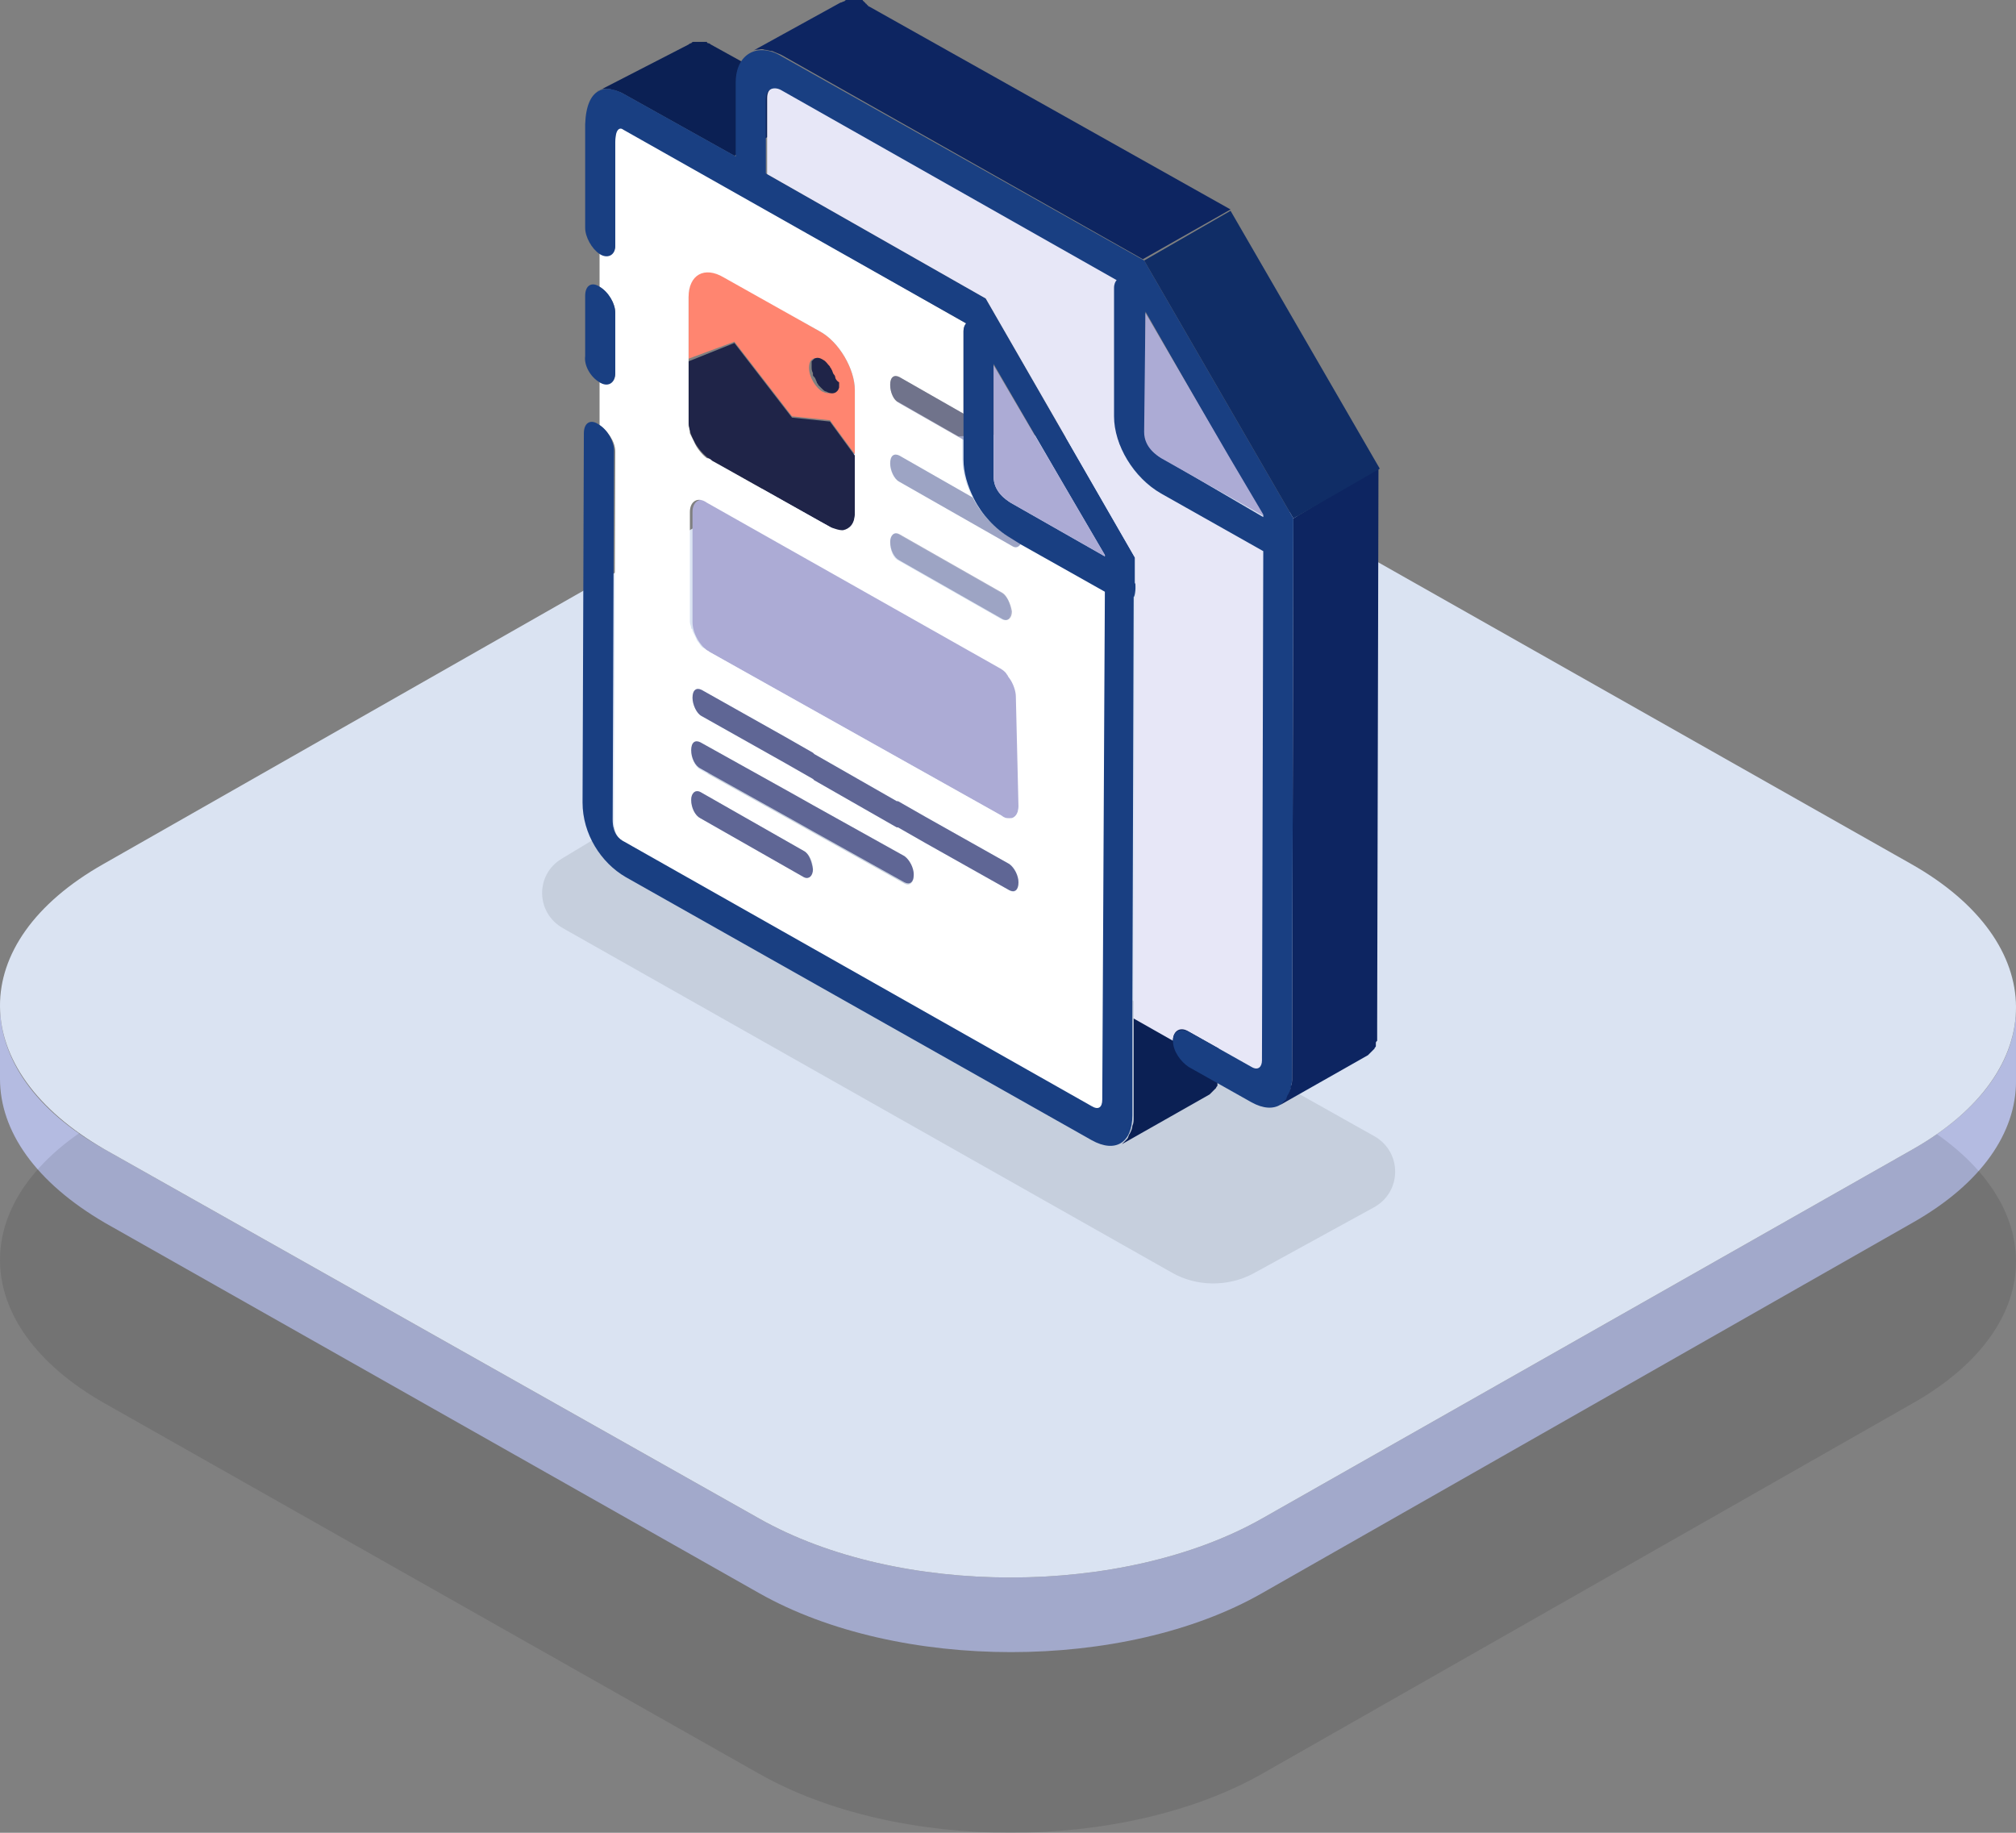 <?xml version="1.0" encoding="utf-8"?>
<!-- Generator: Adobe Illustrator 25.0.0, SVG Export Plug-In . SVG Version: 6.00 Build 0)  -->
<svg version="1.1" id="Objects" xmlns="http://www.w3.org/2000/svg" xmlns:xlink="http://www.w3.org/1999/xlink" x="0px" y="0px"
	 viewBox="0 0 154 140" style="enable-background:new 0 0 154 140;" xml:space="preserve">
<rect x="0" y="0" width="154" height="140" fill="#808080" stroke="none"/>
<style type="text/css">
	.st0{display:none;}
	.st1{display:inline;}
	.st2{fill:#081227;}
	.st3{fill:#0A1733;}
	.st4{display:inline;enable-background:new    ;}
	.st5{fill:#B4BBE1;}
	.st6{opacity:0.1;}
	.st7{fill:#DAE3F2;}
	.st8{opacity:0.1;fill:#111823;}
	.st9{fill:#FF8570;}
	.st10{fill:#1F2448;}
	.st11{fill:#ACABD5;}
	.st12{fill:#FFFFFF;}
	.st13{fill:#5F6695;}
	.st14{fill:#0B2054;}
	.st15{opacity:0.5;}
	.st16{fill:#193F82;}
	.st17{fill:#E7E7F7;}
	.st18{fill:#0D2561;}
	.st19{fill:#102D66;}
</style>
<g class="st0">
	<g class="st1">
		<g>
			<g>
				<path class="st2" d="M-376.2,459.3c1,1.9,1.5,4.4,1.5,7.6c0,3.2-0.5,6.3-1.4,9.3c-1,3-2.3,5.7-4.1,8.1c-1.8,2.4-3.9,4.3-6.5,5.8
					c-2.5,1.5-4.7,2-6.5,1.7c-1.8-0.3-3.2-1.4-4.2-3.3c-1-1.9-1.5-4.4-1.5-7.6c0-3.2,0.5-6.3,1.4-9.3c1-3,2.3-5.7,4.1-8.1
					c1.8-2.4,3.9-4.3,6.4-5.8c2.5-1.5,4.7-2,6.5-1.7C-378.6,456.3-377.2,457.4-376.2,459.3z M-381.7,479.1c1.3-2.7,1.9-5.8,1.9-9.2
					c0-3.4-0.7-5.8-2-7c-1.3-1.2-3-1.2-5,0c-2.1,1.2-3.8,3.2-5,5.9c-1.3,2.7-1.9,5.8-1.9,9.2c0,3.4,0.7,5.8,2,7c1.3,1.2,3,1.2,5,0
					C-384.7,483.7-383,481.8-381.7,479.1"/>
			</g>
			<g>
				<path class="st2" d="M-361.7,443.2c2.8-1.6,4.9-2,6.5-1.1c1.5,0.9,2.3,2.7,2.3,5.4c0,1.7-0.3,3.6-1,5.6c-0.7,2-1.6,4.1-2.7,6.3
					c-1.1,2.2-2.3,4.3-3.6,6.4c-1.3,2.1-2.5,4-3.8,5.9l11.8-6.8l0,4.7l-18.8,10.8l0-4.2c1.7-2.5,3.3-5,4.8-7.5c1.6-2.5,3-4.8,4.2-7
					c1.2-2.2,2.2-4.3,2.9-6.2c0.7-1.9,1.1-3.5,1.1-4.9c0-1.3-0.3-2.2-0.9-2.9c-0.6-0.6-1.6-0.5-3,0.3c-1.4,0.8-2.5,2-3.2,3.5
					c-0.7,1.5-1.1,3-1.1,4.5l-4.8,2.8c0-2.3,0.5-4.5,1.3-6.5c0.8-2,1.9-3.8,3.3-5.4C-365,445.4-363.4,444.2-361.7,443.2z"/>
			</g>
		</g>
	</g>
	<g class="st1">
		<g>
			<g>
				<path class="st2" d="M120.1,460.1c1,1.9,1.5,4.4,1.5,7.6c0,3.2-0.5,6.3-1.4,9.3c-1,3-2.3,5.7-4.1,8.1c-1.8,2.4-3.9,4.3-6.5,5.8
					c-2.5,1.5-4.7,2-6.5,1.7c-1.8-0.3-3.2-1.4-4.2-3.3c-1-1.9-1.5-4.4-1.5-7.6c0-3.2,0.5-6.3,1.4-9.3c1-3,2.3-5.7,4.1-8.1
					c1.8-2.4,3.9-4.3,6.5-5.8c2.5-1.5,4.7-2,6.5-1.7C117.7,457.1,119.1,458.2,120.1,460.1z M114.5,479.9c1.3-2.7,1.9-5.8,1.9-9.2
					c0-3.4-0.7-5.8-2-7c-1.3-1.2-3-1.2-5-0.1c-2.1,1.2-3.8,3.2-5,5.9c-1.3,2.7-1.9,5.8-1.9,9.2c0,3.4,0.7,5.8,1.9,7
					c1.3,1.2,3,1.2,5.1,0C111.6,484.6,113.3,482.6,114.5,479.9"/>
			</g>
			<g>
				<path class="st2" d="M143.4,460l3.6-2.1l0,5l-3.6,2.1l0,5.8l-5,2.9l0-5.8l-13.4,7.8l0-4.6l12.7-28.3l5.6-3.3L143.4,460z
					 M138.7,462.7l0-14.2l-8.4,19.1L138.7,462.7"/>
			</g>
		</g>
	</g>
	<g class="st1">
		<g>
			<g>
				<path class="st2" d="M-133.8,337c1,1.9,1.5,4.4,1.5,7.6c0,3.2-0.5,6.3-1.4,9.3c-1,3-2.3,5.7-4.1,8.1c-1.8,2.4-3.9,4.3-6.5,5.8
					c-2.5,1.5-4.7,2-6.5,1.7c-1.8-0.3-3.2-1.4-4.2-3.3c-1-1.9-1.5-4.4-1.5-7.6c0-3.2,0.5-6.3,1.4-9.3c1-3,2.3-5.7,4.1-8.1
					c1.8-2.4,3.9-4.3,6.5-5.8c2.5-1.5,4.7-2,6.5-1.7C-136.2,334-134.8,335.1-133.8,337z M-139.4,356.8c1.3-2.7,1.9-5.8,1.9-9.2
					c0-3.4-0.7-5.8-2-7c-1.3-1.2-3-1.2-5,0c-2.1,1.2-3.8,3.2-5,5.9c-1.3,2.7-1.9,5.8-1.9,9.2c0,3.4,0.7,5.8,2,7s3,1.2,5,0
					C-142.3,361.5-140.7,359.5-139.4,356.8"/>
			</g>
			<g>
				<path class="st2" d="M-119.1,320.8c1.9-1.1,3.4-1.6,4.7-1.6c1.3,0,2.3,0.5,2.9,1.3c0.7,0.9,1,2.1,1,3.6c0,1.8-0.4,3.5-1.3,5.2
					c-0.8,1.7-1.9,3.1-3.1,4.2c1.5-0.5,2.8-0.4,3.7,0.4c1,0.8,1.5,2.2,1.5,4.3c0,1.7-0.4,3.5-1.1,5.4s-1.8,3.6-3.2,5.3
					c-1.4,1.7-3.1,3.1-5.1,4.3c-1.8,1-3.4,1.6-4.9,1.7c-1.5,0.1-2.6-0.3-3.5-1.4c-0.9-1-1.4-2.7-1.4-4.9l4.9-2.8
					c0,1.5,0.5,2.5,1.3,3.1c0.8,0.5,2,0.4,3.6-0.5c1.4-0.8,2.6-1.9,3.3-3.3c0.8-1.4,1.2-2.8,1.2-4.2c0-1.6-0.5-2.6-1.5-2.8
					c-1-0.3-2.3,0.1-4,1l-2,1.2l0-4.7l2.1-1.2c1.3-0.8,2.4-1.8,3.3-3c0.9-1.2,1.3-2.5,1.3-3.9c0-1.2-0.3-1.9-1-2.2
					c-0.7-0.3-1.6-0.1-2.7,0.5c-1.3,0.7-2.3,1.7-3,3c-0.7,1.3-1.1,2.6-1.2,3.9l-4.9,2.8c0.1-3,1-5.7,2.6-8.4
					C-123.9,324.4-121.7,322.3-119.1,320.8z"/>
			</g>
		</g>
	</g>
	<g class="st1">
		<g>
			<g>
				<path class="st2" d="M364.6,337.4c1,1.9,1.5,4.4,1.5,7.6c0,3.2-0.5,6.3-1.4,9.3c-1,3-2.3,5.7-4.1,8.1c-1.8,2.4-3.9,4.3-6.5,5.8
					c-2.5,1.5-4.7,2-6.5,1.7c-1.8-0.3-3.2-1.4-4.2-3.3c-1-1.9-1.5-4.4-1.5-7.6c0-3.2,0.5-6.3,1.4-9.3c1-3,2.3-5.7,4.1-8.1
					c1.8-2.4,3.9-4.3,6.5-5.8c2.5-1.5,4.7-2,6.5-1.7C362.3,334.4,363.7,335.5,364.6,337.4z M359.1,357.1c1.3-2.7,1.9-5.8,1.9-9.2
					c0-3.4-0.7-5.8-2-7c-1.3-1.2-3-1.2-5,0c-2.1,1.2-3.8,3.2-5,5.9c-1.3,2.7-1.9,5.8-1.9,9.2c0,3.4,0.7,5.8,2,7c1.3,1.2,3,1.2,5,0
					C356.1,361.8,357.8,359.9,359.1,357.1"/>
			</g>
			<g>
				<path class="st2" d="M388.1,316.6l0,5l-11.4,6.6l-1.2,8c0.6-1,1.3-2.1,2.3-3.1c1-1,2.1-1.9,3.3-2.6c1.9-1.1,3.6-1.6,4.9-1.3
					s2.3,1,3,2.2c0.7,1.2,1,2.8,1,4.7c0,2.2-0.4,4.4-1.2,6.5c-0.8,2.2-2,4.2-3.4,6c-1.5,1.8-3.2,3.3-5.1,4.4c-2,1.2-3.7,1.7-5.2,1.8
					c-1.4,0-2.6-0.4-3.4-1.4c-0.8-0.9-1.3-2.3-1.4-4l4.9-2.8c0.2,1.1,0.8,1.9,1.7,2.2c0.9,0.3,2,0.1,3.4-0.7
					c1.4-0.8,2.6-2.1,3.6-3.9c0.9-1.8,1.4-3.5,1.4-5.4c0-1.9-0.5-3.1-1.4-3.7c-0.9-0.6-2.1-0.4-3.5,0.4c-1.2,0.7-2.2,1.6-3,2.7
					c-0.9,1.1-1.5,2.3-1.8,3.5l-4.8,2.8l2.3-19.2L388.1,316.6z"/>
			</g>
		</g>
	</g>
	<g class="st1">
		<g>
			<g>
				<path class="st2" d="M-631.6,334.1c1,1.9,1.5,4.4,1.5,7.6c0,3.2-0.5,6.3-1.4,9.3c-1,3-2.3,5.7-4.1,8.1c-1.8,2.4-3.9,4.3-6.5,5.8
					c-2.5,1.5-4.7,2-6.5,1.7c-1.8-0.3-3.2-1.4-4.2-3.3c-1-1.9-1.5-4.4-1.5-7.6c0-3.2,0.5-6.3,1.4-9.3c1-3,2.3-5.7,4.1-8.1
					c1.8-2.4,3.9-4.3,6.5-5.8c2.5-1.5,4.7-2,6.5-1.7C-634,331.1-632.6,332.2-631.6,334.1z M-637.1,353.9c1.3-2.7,1.9-5.8,1.9-9.2
					c0-3.4-0.7-5.8-2-7c-1.3-1.2-3-1.2-5-0.1c-2.1,1.2-3.8,3.2-5,5.9c-1.3,2.7-1.9,5.8-1.9,9.2c0,3.4,0.7,5.8,1.9,7
					c1.3,1.2,3,1.2,5.1,0C-640.1,358.5-638.4,356.6-637.1,353.9"/>
			</g>
			<g>
				<polygon class="st2" points="-617.6,318.8 -617.5,350.1 -622.7,353.1 -622.8,328.3 -627.3,332.1 -627.3,327.7 -620.7,320.6 				
					"/>
			</g>
		</g>
	</g>
</g>
<g class="st0">
	<g class="st1">
		<path class="st3" d="M-572.9,385.1c0.3,0.2,0.5,0.4,0.5,0.7l0,7.3c0,0.6-0.8,1-1.8,1l-12.7,0c-0.5,0-0.9-0.1-1.3-0.3
			s-0.5-0.4-0.5-0.7c0-0.6,0.8-1,1.8-1l8.3,0l-13-7.5c-0.7-0.4-0.7-1.1,0-1.5c0.7-0.4,1.8-0.4,2.5,0l13,7.5l0-4.8c0-0.6,0.8-1,1.8-1
			C-573.7,384.8-573.2,384.9-572.9,385.1z"/>
	</g>
	<g class="st1">
		<path class="st3" d="M-536.4,394.5c1.7,1.1,1.7,2.8-0.1,3.8l-30.3,17.6c-1.4,0.8-3.6,1-5.5,0.5l-13.6-3.9
			c-0.5-0.1-0.9-0.3-1.2-0.5c-1.9-1.1-1.9-2.8,0-3.9l1.7-1l-5.5-3.2c-2.6-1.5-2.6-3.9,0-5.4l2.5-1.5c0.7-0.4,1.8-0.4,2.5,0
			c0.7,0.4,0.7,1.1,0,1.5l-2.5,1.5c-1.2,0.7-1.2,1.8,0,2.4l5.5,3.2l26.1-15.2c1.4-0.8,3.6-1.1,5.5-0.5l4.1,1.2l-10.9-6.3
			c-1.2-0.7-3.1-0.7-4.2,0l-2.5,1.5c-0.7,0.4-1.8,0.4-2.5,0c-0.7-0.4-0.7-1.1,0-1.5l2.5-1.5c2.6-1.5,6.7-1.5,9.3,0l19.1,11
			C-536.5,394.5-536.4,394.5-536.4,394.5z M-569.4,414.5l30.3-17.6c0.5-0.3,0.5-0.7,0-1c-0.1-0.1-0.2-0.1-0.3-0.1l-13.5-3.9
			c-0.4-0.1-1-0.1-1.4,0.1l-30.3,17.6c-0.5,0.3-0.4,0.7,0.1,1c0.1,0,0.2,0.1,0.3,0.1l13.5,3.9C-570.3,414.8-569.7,414.7-569.4,414.5
			"/>
	</g>
</g>
<g class="st0">
	<g class="st4">
		<g>
			<path class="st3" d="M-302.4,514.6c1.3,0.7,1.3,2,0,2.7c-1.3,0.7-3.4,0.7-4.7,0s-1.3-2,0-2.7
				C-305.8,513.8-303.7,513.8-302.4,514.6z"/>
		</g>
		<g>
			<path class="st3" d="M-294.2,509.8c10.7,6.2,10.8,16.2,0.1,22.4c-10.6,6.2-28,6.2-38.7,0c-10.7-6.2-10.8-16.2-0.1-22.4
				C-322.3,503.6-304.9,503.6-294.2,509.8z M-329.3,530.2c8.8,5.1,23,5.1,31.7,0c8.7-5.1,8.7-13.3-0.1-18.4c-8.8-5.1-23-5.1-31.7,0
				C-338.1,516.9-338,525.1-329.3,530.2"/>
		</g>
	</g>
	<g class="st1">
		<path class="st3" d="M-310.6,519.3c1,0.6,1,1.5,0,2l-10.5,6.1c-1,0.6-2.5,0.6-3.5,0c-1-0.6-1-1.5,0-2l10.5-6.1
			C-313.1,518.8-311.5,518.8-310.6,519.3z"/>
	</g>
</g>
<g class="st0">
	<g class="st1">
		<path class="st3" d="M-45.2,391.6c1.1,0.6,1.1,1.6,0,2.2c-1,0.6-2.7,0.6-3.8,0l-21.7-12.5l-27.2,15.8l27.4,15.8l14-8.1
			c1-0.6,2.7-0.6,3.8,0c1,0.6,1.1,1.6,0,2.2l-15.9,9.2c-1,0.6-2.7,0.6-3.8,0l-31.2-18c-1-0.6-1.1-1.6,0-2.2l31-18
			c1-0.6,2.7-0.6,3.8,0L-45.2,391.6z"/>
	</g>
	<g class="st1">
		<path class="st3" d="M-37.3,399c0.5,0.3,0.8,0.7,0.8,1.1c0,0.9-1.2,1.6-2.7,1.6l-36.7,0c-0.7,0-1.4-0.2-1.9-0.5
			c-0.5-0.3-0.8-0.7-0.8-1.1l-0.1-10.6c0-0.9,1.2-1.6,2.7-1.6c0.7,0,1.4,0.2,1.9,0.5c0.5,0.3,0.8,0.7,0.8,1.1l0.1,9.1l34,0
			C-38.5,398.6-37.8,398.7-37.3,399z"/>
	</g>
</g>
<g class="st0">
	<g class="st1">
		<path class="st3" d="M196.5,513.9c7.5,4.4,7.5,11.4,0.1,15.7c-7.4,4.3-19.6,4.3-27,0c-7.5-4.4-7.5-11.4-0.1-15.7
			C176.9,509.6,189,509.6,196.5,513.9z M183.7,530.7c5.2,0,11.1-2,13.6-5.5c2.3-3.3,1-7.2-3.3-9.7c-0.3-0.1-0.5-0.3-0.8-0.4
			c-5.2-2.6-12.4-2.9-18.2-0.9c-4.9,1.7-7.5,5-7.3,7.3c2.9-0.9,5.8-1.1,9-0.6c0.2-3.3,5-4.9,8.7-4.7c1.9,0.1,3.7,0.6,5,1.4
			c1.3,0.8,2.2,1.8,2.4,2.9c0.3,2.1-2.2,4.9-8.1,5.1C185.6,527.3,185.2,529,183.7,530.7 M178.3,530.3c1.4,0.3,1,0.4,1.9-0.4
			c2.1-1.9,1.6-4.3-1.1-5.8c-0.1-0.1-0.2-0.1-0.3-0.2c-2.8-1.5-7.2-1.5-10.3-0.2c-0.3,0.1-0.3,0.2-0.3,0.4c0.7,1.5,2.1,2.8,3.9,3.9
			C173.9,529.1,175.9,529.9,178.3,530.3 M181.7,519c-1.7,1-1.7,2.6,0,3.5c1.7,1,4.4,1,6.1,0c1.7-1,1.7-2.6,0-3.5
			C186.1,518,183.4,518,181.7,519"/>
	</g>
	<g class="st1">
		<path class="st3" d="M208.8,531.1c0.9,0.5,0.9,1.1,0,1.7c-2.2,1.3-4.5,2.6-6.7,3.9c-0.9,0.5-2,0.5-2.9,0c-0.6-0.3-1.2-0.7-1.7-1
			c-2.6,0.6-5,1.2-7.6,1.8c0,0.4,0,0.9,0,1.3c0,0.8-0.7,1.2-2.1,1.2c-3.1,0-6.3,0-9.4,0c-0.7,0-1.2-0.1-1.5-0.3
			c-0.4-0.2-0.5-0.5-0.5-0.9c0-0.4,0-0.8,0-1.3c0-0.1-0.1-0.2-0.2-0.2c-2.6-0.4-5-1-7.3-1.8c-0.5,0.3-1.1,0.6-1.5,0.9
			c-0.7,0.5-1.6,0.7-2.7,0.5c-2.6-1.5-5.1-3-7.7-4.5c-0.4-0.6-0.1-1.1,0.8-1.6c0.5-0.3,1-0.6,1.4-0.8c-1.1-1.5-2.1-2.9-3.2-4.4
			c-0.8,0-1.7,0-2.5,0c-0.6,0-1.1-0.1-1.4-0.3c-0.3-0.2-0.5-0.5-0.5-0.8c0-1.9,0-3.7,0-5.6c0-0.7,0.7-1.1,2-1.1c0.9,0,1.8,0,2.5,0
			c1.1-1.5,2.1-2.9,3.1-4.4c-0.2-0.1-0.5-0.3-0.8-0.5c-0.2-0.1-0.4-0.2-0.6-0.3c-0.1,0-0.2-0.1-0.2-0.1c-0.7-0.4-0.9-0.9-0.6-1.5
			c2.6-1.5,5.1-3,7.7-4.4c1-0.2,1.8-0.1,2.5,0.3c0.1,0,0.1,0.1,0.2,0.1c0.2,0.1,0.4,0.2,0.6,0.3c0.3,0.2,0.6,0.4,1,0.5
			c0.4-0.1,0.7-0.2,1.1-0.3c1.9-0.6,3.8-1,5.9-1.4c0.4-0.1,0.6-0.1,0.5-0.4c0-0.4,0-0.9,0-1.3c0-0.6,0.8-1.1,1.9-1.1
			c3.3,0,6.5,0,9.8,0c0.6,0,1,0.1,1.4,0.3c0.3,0.2,0.5,0.5,0.5,0.8c0,0.5,0,1,0,1.5c2.6,0.6,5.1,1.2,7.7,1.8c0.5-0.3,1.1-0.6,1.7-1
			c1-0.6,2-0.6,3,0c1.1,0.6,2.2,1.3,3.3,1.9c1.1,0.6,2.2,1.3,3.3,1.9c1,0.6,1,1.2,0,1.7c-0.6,0.3-1.2,0.7-1.7,1
			c1.1,1.5,2.1,2.9,3.2,4.4c0.7,0,1.5,0,2.4,0c0.7,0,1.2,0.1,1.5,0.3c0.3,0.2,0.5,0.5,0.5,0.9c0,1.8,0,3.7,0,5.5
			c0,0.8-0.7,1.2-2,1.2c-0.9,0-1.7,0-2.4,0c-1.1,1.5-2.1,2.9-3.1,4.4c0.3,0.2,0.7,0.4,1.1,0.6C208.4,530.9,208.6,531,208.8,531.1z
			 M200.6,534.5c1.5-0.9,2.9-1.7,4.3-2.5c-0.6-0.4-1.1-0.7-1.5-1c-0.8-0.5-0.9-1-0.3-1.5c1.8-1.5,2.9-3.2,3.6-5
			c0.2-0.7,0.9-0.9,2-0.9c0.7,0,1.5,0,2.1,0c0-1.2,0-2.4,0-3.6c-0.5,0-1.1,0-1.7,0c-0.9,0-1.5-0.1-1.9-0.3c-0.3-0.2-0.5-0.5-0.6-0.9
			c-0.6-1.7-1.8-3.2-3.4-4.7c-0.8-0.7-0.7-1.1,0.3-1.7c0.5-0.3,1-0.6,1.4-0.8c-1.5-0.9-2.9-1.7-4.4-2.5c-0.5,0.3-1,0.6-1.5,0.9
			c-0.9,0.5-1.7,0.6-2.8,0.2c-2.6-1-5.4-1.7-8.4-2c-0.6-0.1-1-0.2-1.2-0.3c-0.4-0.2-0.5-0.5-0.5-0.9c0-0.4,0-0.8,0-1.1
			c-2.1,0-4.2,0-6.2,0c0,0.4,0,0.8,0,1.2c0,0.7-0.5,1.1-1.7,1.2c-3.1,0.4-5.9,1.1-8.5,2.1c-0.9,0.4-1.8,0.3-2.6-0.2
			c-0.2-0.1-0.4-0.2-0.6-0.3c-0.3-0.2-0.6-0.4-1-0.6c-1.5,0.9-2.9,1.7-4.4,2.5c0.3,0.2,0.7,0.4,1,0.6c0.2,0.1,0.4,0.2,0.6,0.3
			c0.8,0.4,0.9,0.9,0.3,1.5c-1.8,1.5-2.9,3.2-3.6,5c-0.2,0.6-0.9,0.9-2,0.9c-0.7,0-1.5,0-2.1,0c0,1.2,0,2.4,0,3.6c0.6,0,1.3,0,2,0
			c0.7,0,1.2,0.1,1.6,0.3c0.3,0.2,0.5,0.4,0.6,0.7c0.6,1.8,1.8,3.4,3.6,4.9c0.7,0.6,0.6,1.1-0.3,1.6c-0.5,0.3-1,0.6-1.5,0.9
			c1.5,0.9,2.9,1.7,4.4,2.5c0.6-0.3,1.1-0.6,1.6-0.9c0.8-0.4,1.6-0.5,2.5-0.2c2.7,1,5.5,1.7,8.7,2.1c0.5,0.1,0.9,0.2,1.1,0.3
			c0.3,0.2,0.5,0.5,0.5,0.9c0,0.4,0,0.9,0,1.2c2.1,0,4.1,0,6.2,0c0-0.3,0-0.7,0-1.1c0-0.8,0.4-1.2,1.9-1.3c3-0.4,5.8-1,8.3-2
			c1-0.4,1.9-0.3,2.8,0.2c0.2,0.1,0.3,0.2,0.5,0.3C200,534.1,200.3,534.3,200.6,534.5 M197.4,535.7
			C197.4,535.7,197.4,535.7,197.4,535.7C197.4,535.7,197.4,535.7,197.4,535.7"/>
	</g>
</g>
<g class="st0">
	<g class="st1">
		<path class="st3" d="M456.3,398.6c0.9,0.5,1.2,1,0.8,1.7c-3.6,2.1-7.3,4.2-10.9,6.3c-0.7,0.2-1.4,0.3-2.1,0
			c-0.1-0.1-0.3-0.1-0.4-0.2c-0.7-0.4-0.8-1.1,0-1.6c0.5-0.3,1.1-0.6,1.6-0.9c1.6-0.9,3.2-1.9,4.9-2.8c0.1-0.1,0.2-0.1,0.4-0.3
			c-0.3,0-0.5,0-0.7,0c-5.7,0-11.4,0-17,0c-0.8,0-1.4-0.1-1.8-0.3c-0.4-0.2-0.6-0.6-0.6-1c0-1.1,0-2.2,0-3.3c-0.2,0-0.4,0.1-0.6,0.1
			c-7.2,0-14.4,0-21.6,0c-0.6,0-1.2,0-1.6-0.3c-0.6-0.4-0.8-0.7-0.6-1.2c0.2-0.5,0.8-0.7,1.6-0.8c0.2,0,0.4,0,0.6,0
			c7.9,0,15.8,0,23.8,0c0.8,0,1.4,0.1,1.8,0.3c0.4,0.2,0.6,0.6,0.6,1c0,1.1,0,2.2,0,3.3c5.4,0,10.8,0,16.1-0.1
			c-0.1,0-0.2-0.1-0.3-0.2c-1.2-0.7-2.5-1.4-3.8-2.2c-0.9-0.5-1.9-1.1-2.8-1.6c-1-0.6-0.7-1.6,0.6-1.9c0.9-0.2,1.6,0,2.3,0.3
			c0.6,0.3,1.1,0.6,1.7,1c0.7,0.4,1.5,0.8,2.2,1.3c1.1,0.7,2.3,1.3,3.4,2C454.6,397.6,455.5,398.1,456.3,398.6z"/>
	</g>
	<g class="st1">
		<path class="st3" d="M426.8,377.3c0.6,0.8,0.5,1.1-0.6,1.7c-9.3,5.4-18.6,10.8-28,16.3c-0.2,0.1-0.3,0.2-0.5,0.3
			c0.2,0.1,0.3,0.2,0.5,0.3c10.5,6.1,21,12.1,31.5,18.2c0.2,0.1,0.5,0.3,0.6,0.4c0.5,0.5,0.3,1-0.4,1.4c-0.7,0.3-1.6,0.4-2.4,0.1
			c-0.2-0.1-0.4-0.2-0.6-0.3c-11-6.4-22.1-12.7-33.1-19.1c-1.2-0.7-1.2-1.3,0-1.9c9.9-5.7,19.7-11.5,29.6-17.2
			c1.1-0.6,1.6-0.7,3-0.3C426.6,377.2,426.7,377.3,426.8,377.3z"/>
	</g>
</g>
<g>
	<path class="st5" d="M146.1,87.8L96.4,116c-10.6,6-27.8,6-38.4,0L8,87.8c-5.4-3-8-7-8-11l0,5.6c0,4,2.7,7.9,8,11l50,28.3
		c10.6,6,27.9,6,38.4,0l49.7-28.3c5.3-3,7.9-6.9,7.9-10.8l0-5.6C154,80.9,151.4,84.8,146.1,87.8z"/>
	<path class="st6" d="M146,85.4c10.6,6,10.7,15.8,0.1,21.8l-49.7,28.3c-10.6,6-27.8,6-38.4,0L8,107.2c-10.6-6-10.7-15.8-0.1-21.8
		l49.7-28.3c10.6-6,27.8-6,38.4,0L146,85.4z"/>
	<path class="st7" d="M146,66c10.6,6,10.7,15.8,0.1,21.8L96.4,116c-10.6,6-27.8,6-38.4,0L8,87.8C-2.6,81.7-2.7,72,7.9,66l49.7-28.3
		c10.6-6,27.8-6,38.4,0L146,66z"/>
	<g>
		<path class="st8" d="M95.7,97.3l9.3-5.1c2.1-1.2,2.1-4.2,0-5.4L56.2,59.4c-1-0.6-2.2-0.5-3.2,0.1l-10.1,6.1c-2,1.2-2,4.1,0.1,5.3
			l46.5,26.3C91.4,98.3,93.8,98.3,95.7,97.3z"/>
		<g>
			<g>
				<g>
					<path class="st9" d="M62.6,25.3c1.5,0.8,2.7,2.9,2.7,4.5l0,4.9l-1.9-2.6l-2.9-0.3l-4.4-5.7l-3.5,1.3l0-4.8
						c0-1.7,1.2-2.4,2.7-1.5L62.6,25.3z M62.8,29.9c0.6,0.3,1,0.1,1-0.6c0-0.7-0.5-1.4-1-1.8c-0.6-0.3-1-0.1-1,0.6
						C61.8,28.8,62.3,29.6,62.8,29.9"/>
				</g>
				<g>
					<path class="st10" d="M56.1,26.2l4.4,5.7l2.9,0.3l1.9,2.6l0,4.5c0,1.1-0.8,1.6-1.8,1l-0.9-0.5l-7.3-4.1l-0.9-0.5
						c-1-0.6-1.8-1.9-1.8-3l0-1l0-3.6L56.1,26.2z"/>
				</g>
				<g>
					<path class="st10" d="M63.8,28.8C63.8,28.8,63.8,28.8,63.8,28.8c0-0.1-0.1-0.2-0.1-0.2c-0.1-0.1-0.1-0.3-0.2-0.4
						c0-0.1-0.1-0.1-0.1-0.2c-0.2-0.2-0.3-0.4-0.5-0.5c-0.3-0.2-0.5-0.2-0.7-0.1c0,0-0.1,0.1-0.1,0.1c0,0-0.1,0.1-0.1,0.1
						c0,0,0,0.1,0,0.1c0,0.1,0,0.2,0,0.3c0,0.2,0,0.3,0.1,0.5c0,0,0,0,0,0.1c0,0.1,0,0.1,0.1,0.2c0.1,0.1,0.1,0.2,0.2,0.4
						c0,0.1,0.1,0.1,0.1,0.2c0.1,0.1,0.2,0.2,0.3,0.3c0,0,0,0,0,0c0.1,0.1,0.2,0.2,0.3,0.2c0.5,0.3,0.9,0.1,1-0.3c0-0.1,0-0.2,0-0.3
						c0,0,0-0.1,0-0.1C63.9,29.1,63.8,28.9,63.8,28.8z"/>
				</g>
			</g>
			<g>
				<path class="st11" d="M76.5,50.9c0.7,0.4,1.3,1.4,1.3,2.3l0,8.4c0,0.8-0.6,1.2-1.3,0.7L54.2,49.8c-0.7-0.4-1.3-1.4-1.3-2.3
					l0-8.4c0-0.8,0.6-1.2,1.3-0.7L76.5,50.9z"/>
			</g>
			<g>
				<path class="st12" d="M78,41.5c-0.1,0.3-0.4,0.4-0.7,0.2l-8.6-4.9C68.3,36.6,68,36,68,35.4c0-0.6,0.3-0.8,0.7-0.6l5.6,3.2
					c-0.5-0.9-0.8-2-0.8-3l0-1.5l-4.9-2.8C68.3,30.6,68,30,68,29.4c0-0.6,0.3-0.8,0.7-0.6l4.9,2.8l0-6.3c0-0.3,0.1-0.4,0.2-0.6
					L47.6,9.8c-0.2-0.1-0.6-0.3-0.6,1l0,7.9c0,0.7-0.5,1-1.2,0.6l0,2.6c0.6,0.4,1.2,1.2,1.2,2l0,4.6c0,0.7-0.5,1-1.2,0.7l0,3.3
					c0.6,0.4,1.2,1.2,1.2,2l-0.1,28.2c0,1.2,0.5,1.5,1,1.8l35.6,20.1c0.5,0.3,0.8,0,0.8-0.5l0.1-38.9L78,41.5z M68.6,40.8l7.9,4.5
					c0.4,0.2,0.7,0.8,0.7,1.4c0,0.6-0.3,0.8-0.7,0.6l-7.9-4.5C68.2,42.6,68,42,68,41.4C68,40.9,68.3,40.6,68.6,40.8 M52.6,32.5
					c0-0.1,0-0.3,0-0.4l0-1l0-0.3l0-3.3v0l0-4.8c0-1.7,1.2-2.4,2.7-1.5l7.3,4.1c1.5,0.8,2.7,2.9,2.7,4.5l0,4.9l0,0l0,4.5
					c0,0.8-0.4,1.2-0.9,1.3c0,0-0.1,0-0.1,0c-0.2,0-0.5-0.1-0.8-0.2l-0.9-0.5l-7.3-4.1l-0.9-0.5c-0.1-0.1-0.2-0.2-0.4-0.2
					c-0.4-0.3-0.8-0.8-1-1.3c-0.1-0.2-0.2-0.4-0.3-0.6C52.7,32.8,52.6,32.6,52.6,32.5 M61.4,67l-7.9-4.5c-0.4-0.2-0.7-0.8-0.7-1.4
					c0-0.5,0.3-0.8,0.7-0.6l7.9,4.5c0.4,0.2,0.7,0.8,0.7,1.4C62,66.9,61.7,67.2,61.4,67 M69.1,67.5l-7-3.9l-1.6-0.9l-7-3.9
					c-0.4-0.2-0.7-0.9-0.7-1.4c0-0.6,0.3-0.8,0.7-0.6l7,3.9l1.6,0.9l7,3.9c0.4,0.2,0.7,0.9,0.7,1.4C69.8,67.4,69.5,67.7,69.1,67.5
					 M77.1,68l-6.4-3.6l-2.1-1.2l-0.1,0l-6.3-3.6l-0.1-0.1l-2.1-1.2l-6.4-3.6c-0.4-0.2-0.7-0.9-0.7-1.4c0-0.6,0.3-0.8,0.7-0.6
					l6.4,3.6l2.1,1.2l0.1,0.1l6.3,3.6l0.1,0l2.1,1.2l6.4,3.6c0.4,0.2,0.7,0.9,0.7,1.4C77.8,68,77.5,68.3,77.1,68 M77.8,61.6
					c0,0.5-0.2,0.8-0.5,0.9c0,0-0.1,0-0.1,0c-0.1,0-0.1,0-0.2,0c0,0-0.1,0-0.1,0c-0.1,0-0.3-0.1-0.4-0.2L54.2,49.8
					c-0.1-0.1-0.2-0.1-0.3-0.2c-0.1-0.1-0.2-0.1-0.3-0.2c-0.1-0.1-0.2-0.3-0.3-0.4c0,0-0.1-0.1-0.1-0.2c-0.1-0.2-0.2-0.4-0.3-0.6
					c0-0.1,0-0.1-0.1-0.2c0-0.2-0.1-0.3-0.1-0.5l0-8.4c0-0.8,0.6-1.2,1.3-0.7l22.3,12.6c0.2,0.1,0.5,0.3,0.6,0.5
					c0.1,0.1,0.1,0.2,0.2,0.3c0.3,0.4,0.5,1,0.5,1.4L77.8,61.6"/>
			</g>
			<g>
				<path class="st13" d="M77.1,66l-6.4-3.6l-2.1-1.2l-0.1,0l-6.3-3.6l-0.1-0.1L60,56.3l-6.4-3.6c-0.4-0.2-0.7,0-0.7,0.6
					c0,0.5,0.3,1.2,0.7,1.4l6.4,3.6l2.1,1.2l0.1,0.1l6.3,3.6l0.1,0l2.1,1.2l6.4,3.6c0.4,0.2,0.7,0,0.7-0.6
					C77.8,66.9,77.5,66.3,77.1,66z"/>
				<path class="st13" d="M61.4,65l-7.9-4.5c-0.4-0.2-0.7,0.1-0.7,0.6c0,0.6,0.3,1.2,0.7,1.4l7.9,4.5c0.4,0.2,0.7-0.1,0.7-0.6
					C62,65.8,61.8,65.2,61.4,65z"/>
				<path class="st13" d="M69.1,65.4l-7-3.9l-1.6-0.9l-7-3.9c-0.4-0.2-0.7,0-0.7,0.6c0,0.6,0.3,1.2,0.7,1.4l7,3.9l1.6,0.9l7,3.9
					c0.4,0.2,0.7,0,0.7-0.6C69.8,66.3,69.5,65.7,69.1,65.4z"/>
			</g>
			<path class="st14" d="M86.6,77.8l0,7.5c0,0.3,0,0.5-0.1,0.7c0,0,0,0,0,0c0,0.2-0.1,0.4-0.2,0.6c0,0,0,0,0,0
				c-0.1,0.1-0.1,0.3-0.2,0.4c0,0-0.1,0.1-0.1,0.1c-0.1,0.1-0.2,0.2-0.3,0.3c0,0,0,0,0,0l0,0c0,0,0,0,0,0l6.7-3.8
				c0.1-0.1,0.2-0.2,0.3-0.3c0,0,0.1-0.1,0.1-0.1c0,0,0.1-0.1,0.1-0.1c0-0.1,0.1-0.1,0.1-0.2c0,0,0,0,0-0.1c0,0,0,0,0,0
				c0,0,0-0.1,0-0.1c0-0.1,0-0.1,0.1-0.2c0-0.1,0-0.1,0-0.2c0,0,0-0.1,0-0.1c0,0,0,0,0,0c0,0,0,0,0,0c0-0.1,0-0.1,0-0.2
				c0-0.1,0-0.1,0-0.2c0-0.1,0-0.1,0-0.2c0-0.1,0-0.1,0-0.2c0,0,0,0,0,0l0-7.5L86.6,77.8z"/>
			<path class="st14" d="M54.3,3.4C54.3,3.4,54.2,3.4,54.3,3.4c-0.1-0.1-0.2-0.1-0.2-0.1c0,0-0.1,0-0.1-0.1c0,0-0.1,0-0.1,0
				c0,0-0.1,0-0.1,0c0,0,0,0,0,0c0,0,0,0,0,0c0,0-0.1,0-0.1,0c0,0-0.1,0-0.1,0c0,0-0.1,0-0.1,0c0,0-0.1,0-0.1,0c0,0,0,0,0,0
				c0,0,0,0,0,0c0,0-0.1,0-0.1,0c0,0-0.1,0-0.1,0c0,0-0.1,0-0.1,0c0,0-0.1,0-0.1,0c0,0,0,0,0,0c0,0,0,0,0,0c-0.1,0-0.1,0-0.2,0.1
				c-0.1,0-0.2,0.1-0.2,0.1L45.6,7c0.1-0.1,0.3-0.1,0.4-0.2c0,0,0,0,0,0c0.2,0,0.3,0,0.5,0c0,0,0,0,0,0c0.2,0,0.3,0.1,0.5,0.1
				c0,0,0,0,0,0c0.2,0.1,0.3,0.1,0.5,0.2l8.6,4.8l6.7-3.8L54.3,3.4z"/>
			<g class="st15">
				<path class="st13" d="M76.6,45.3l-7.9-4.5c-0.4-0.2-0.7,0.1-0.7,0.6c0,0.6,0.3,1.2,0.7,1.4l7.9,4.5c0.4,0.2,0.7-0.1,0.7-0.6
					C77.2,46.1,76.9,45.5,76.6,45.3z"/>
				<path class="st13" d="M77.1,41c-1.2-0.7-2.2-1.8-2.8-3l-5.6-3.2c-0.4-0.2-0.7,0-0.7,0.6c0,0.5,0.3,1.2,0.7,1.4l8.6,4.9
					c0.3,0.2,0.5,0.1,0.7-0.2L77.1,41z"/>
				<path class="st13" d="M68.7,30.8l4.9,2.8l0-2l-4.9-2.8c-0.4-0.2-0.7,0-0.7,0.6C68,30,68.3,30.6,68.7,30.8z"/>
			</g>
			<g>
				<path class="st16" d="M45.8,29.2c0.6,0.4,1.2,0.1,1.2-0.7l0-4.6c0-0.7-0.5-1.6-1.2-2c-0.6-0.4-1.1-0.1-1.1,0.7l0,4.6
					C44.6,27.9,45.1,28.8,45.8,29.2z"/>
				<path class="st16" d="M86.7,44.5l0-1.9L75.3,22.8l-16.7-9.5l-2.3-1.3l-8.6-4.8c-1.4-0.8-2.9-0.6-3,2.3l0,7.9
					c0,0.7,0.5,1.6,1.1,2c0.6,0.4,1.2,0.1,1.2-0.6l0-7.9c0-1.3,0.5-1.1,0.6-1l26.2,14.8c-0.1,0.1-0.2,0.3-0.2,0.6l0,6.3l0,2l0,1.5
					c0,1,0.3,2,0.8,3c0.6,1.2,1.6,2.3,2.8,3l0.8,0.5l6.4,3.6L84.2,84c0,0.6-0.3,0.8-0.8,0.5L47.7,64.3c-0.4-0.2-0.9-0.6-0.9-1.7
					l0.1-28.2c0-0.7-0.5-1.6-1.2-2c-0.6-0.4-1.1-0.1-1.1,0.7l-0.1,28.2c0,2.4,1.4,4.6,3.3,5.7l35.6,20.1c1.8,1,3.1,0.2,3.1-1.9
					l0-7.5l0.1-32.1C86.7,45.6,86.8,44.7,86.7,44.5z M84.4,42.5l-7.2-4.1c-0.3-0.2-1.3-0.8-1.3-2l0-8.5l0-0.1l5.4,9.3l3.1,5.3
					L84.4,42.5z"/>
			</g>
			<path class="st11" d="M75.9,27.9l5.4,9.2l3.1,5.3l0,0.1l-7.2-4.1c-0.3-0.2-1.3-0.8-1.3-2L75.9,27.9z"/>
			<path class="st17" d="M88.7,37.7l7.8,4.4L96.4,81c0,0.6-0.3,0.8-0.8,0.5l-4.8-2.7c-0.6-0.4-1.2-0.1-1.2,0.7l-3-1.7l0.1-32.1
				c0.1-0.1,0.1-1,0-1.2l0-1.9L75.3,22.8l-16.7-9.5l0-5.8c0-0.9,0.7-1,1.2-0.7l25.6,14.5c-0.1,0.1-0.2,0.3-0.2,0.6l0,9.8
				C85.1,34.1,86.6,36.6,88.7,37.7z"/>
			<g>
				<path class="st16" d="M87.4,19.9l11.4,19.7l-0.1,42.7c0,2-1.3,2.9-3.1,1.9l-4.8-2.7c-0.6-0.4-1.2-1.2-1.2-2c0-0.7,0.5-1,1.2-0.7
					l4.8,2.7c0.5,0.3,0.8,0,0.8-0.5l0.1-38.9l-7.8-4.4c-2.1-1.2-3.6-3.7-3.6-5.9l0-9.8c0-0.3,0.1-0.5,0.2-0.6L59.7,6.9
					c-0.5-0.3-1.2-0.2-1.2,0.7l0,5.8l-2.3-1.3l0-5.8c0-2.2,1.7-3.1,3.5-2L87.4,19.9z M96.5,39.5l0-0.1l-2.6-4.4l-6.4-11.2l0,0.1
					l0,9.1c0,1.2,1,1.9,1.3,2L96.5,39.5"/>
			</g>
			<path class="st11" d="M87.5,23.9l6.4,11l2.6,4.4l0,0.1l-7.8-4.4c-0.3-0.2-1.3-0.8-1.3-2L87.5,23.9z"/>
			<path class="st18" d="M98.8,39.6l-0.1,42.7c0,0.3,0,0.5-0.1,0.7c0,0,0,0,0,0c0,0.2-0.1,0.4-0.2,0.6c0,0,0,0,0,0
				c-0.1,0.1-0.1,0.3-0.2,0.4c0,0-0.1,0.1-0.1,0.1c-0.1,0.1-0.2,0.2-0.3,0.3c0,0,0,0,0,0l0,0c0,0,0,0,0,0l6.7-3.8
				c0.1-0.1,0.2-0.2,0.3-0.3c0,0,0.1-0.1,0.1-0.1c0,0,0.1-0.1,0.1-0.1c0-0.1,0.1-0.1,0.1-0.2c0,0,0,0,0-0.1c0,0,0,0,0,0
				c0,0,0-0.1,0-0.1c0-0.1,0-0.1,0.1-0.2c0-0.1,0-0.1,0-0.2c0,0,0-0.1,0-0.1c0,0,0,0,0,0c0,0,0,0,0,0c0-0.1,0-0.1,0-0.2
				c0-0.1,0-0.1,0-0.2c0-0.1,0-0.1,0-0.2c0-0.1,0-0.1,0-0.2c0,0,0,0,0,0l0.1-42.7L98.8,39.6z"/>
			<path class="st18" d="M66.4,0.5c0,0-0.1,0-0.1-0.1c0,0-0.1,0-0.1-0.1c0,0-0.1,0-0.1-0.1c0,0-0.1,0-0.1-0.1c0,0-0.1,0-0.1-0.1
				c0,0,0,0,0,0c0,0,0,0,0,0c0,0-0.1,0-0.1,0c0,0-0.1,0-0.1,0c0,0-0.1,0-0.1,0c-0.1,0-0.1,0-0.2,0c0,0-0.1,0-0.1,0c0,0,0,0,0,0
				c0,0,0,0,0,0c-0.1,0-0.1,0-0.2,0c-0.1,0-0.1,0-0.2,0c-0.1,0-0.1,0-0.2,0c0,0,0,0,0,0c0,0,0,0,0,0c-0.1,0-0.1,0-0.2,0.1
				c-0.1,0-0.2,0.1-0.3,0.1L57.3,4c0.2-0.1,0.3-0.2,0.5-0.2c0,0,0,0,0,0c0.2,0,0.4-0.1,0.6,0c0,0,0,0,0,0c0.2,0,0.4,0.1,0.6,0.1
				c0,0,0,0,0,0c0.2,0.1,0.5,0.2,0.7,0.3l27.6,15.6l6.7-3.8L66.4,0.5z"/>
			<g>
				<polygon class="st19" points="87.4,19.9 94,16.1 105.4,35.8 98.8,39.6 				"/>
			</g>
		</g>
	</g>
</g>
</svg>
